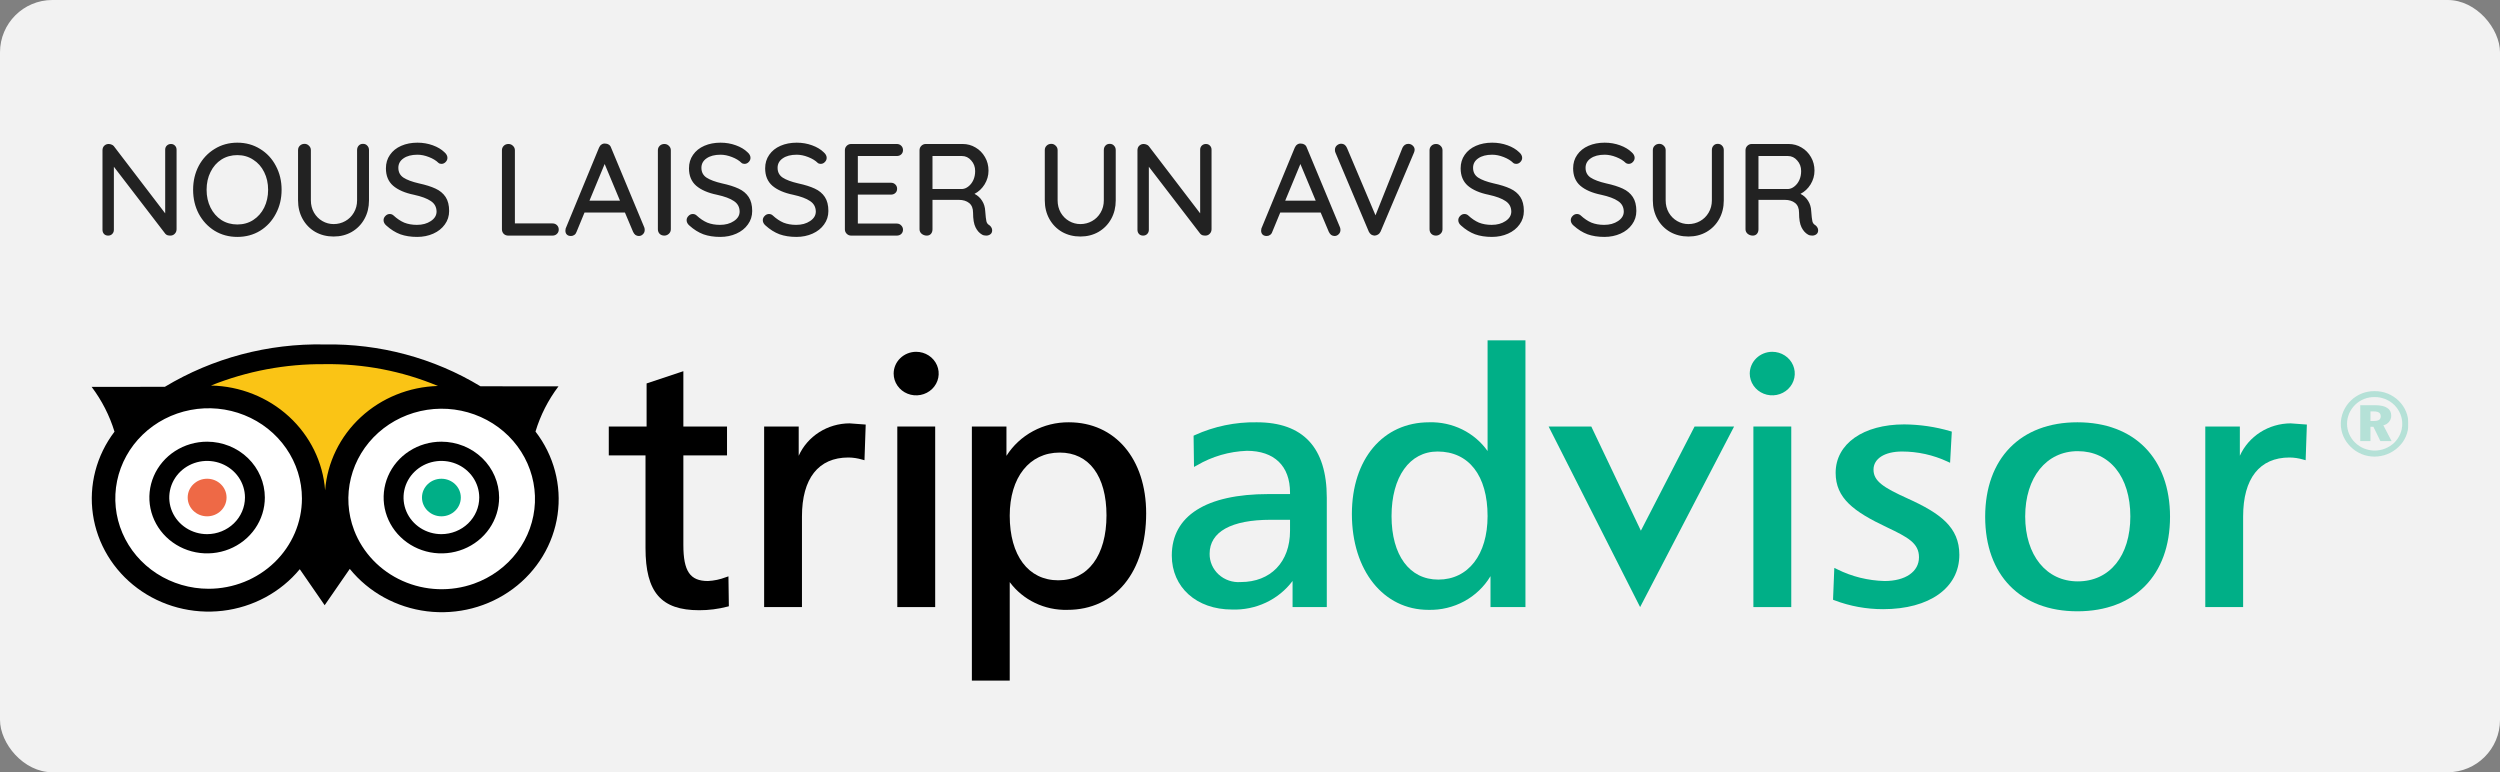 <svg width="191" height="59" viewBox="0 0 191 59" fill="none" xmlns="http://www.w3.org/2000/svg">
<rect x="0" y="0" width="191" height="59" fill="#808080" stroke="none"/>
<rect width="191" height="59" rx="4" fill="#F2F2F2"/>
<path d="M13.06 11C13.187 11 13.29 11.043 13.37 11.13C13.45 11.21 13.49 11.313 13.49 11.44V17.51C13.49 17.65 13.443 17.767 13.35 17.86C13.263 17.953 13.15 18 13.01 18C12.937 18 12.863 17.99 12.79 17.97C12.723 17.943 12.67 17.907 12.63 17.86L8.7 12.74V17.56C8.7 17.687 8.657 17.793 8.57 17.88C8.49 17.96 8.387 18 8.26 18C8.133 18 8.03 17.96 7.95 17.88C7.87 17.793 7.83 17.687 7.83 17.56V11.48C7.83 11.34 7.873 11.227 7.96 11.14C8.053 11.047 8.167 11 8.3 11C8.38 11 8.457 11.017 8.53 11.05C8.603 11.077 8.66 11.117 8.7 11.17L12.62 16.3V11.44C12.62 11.313 12.66 11.21 12.74 11.13C12.827 11.043 12.933 11 13.06 11ZM21.514 14.5C21.514 15.173 21.368 15.783 21.074 16.33C20.788 16.877 20.388 17.31 19.874 17.63C19.361 17.943 18.781 18.1 18.134 18.1C17.488 18.1 16.908 17.943 16.394 17.63C15.881 17.31 15.478 16.877 15.184 16.33C14.898 15.783 14.754 15.173 14.754 14.5C14.754 13.827 14.898 13.217 15.184 12.67C15.478 12.123 15.881 11.693 16.394 11.38C16.908 11.06 17.488 10.9 18.134 10.9C18.781 10.9 19.361 11.06 19.874 11.38C20.388 11.693 20.788 12.123 21.074 12.67C21.368 13.217 21.514 13.827 21.514 14.5ZM20.484 14.5C20.484 14 20.384 13.55 20.184 13.15C19.984 12.743 19.704 12.427 19.344 12.2C18.991 11.967 18.588 11.85 18.134 11.85C17.681 11.85 17.274 11.963 16.914 12.19C16.561 12.417 16.284 12.733 16.084 13.14C15.884 13.54 15.784 13.993 15.784 14.5C15.784 15 15.884 15.453 16.084 15.86C16.284 16.26 16.561 16.577 16.914 16.81C17.274 17.037 17.681 17.15 18.134 17.15C18.588 17.15 18.991 17.037 19.344 16.81C19.704 16.577 19.984 16.26 20.184 15.86C20.384 15.453 20.484 15 20.484 14.5ZM27.731 10.99C27.871 10.99 27.981 11.037 28.061 11.13C28.148 11.217 28.191 11.33 28.191 11.47V15.31C28.191 15.837 28.075 16.31 27.841 16.73C27.608 17.15 27.285 17.48 26.871 17.72C26.465 17.953 26.005 18.07 25.491 18.07C24.971 18.07 24.505 17.953 24.091 17.72C23.678 17.48 23.355 17.15 23.121 16.73C22.888 16.31 22.771 15.837 22.771 15.31V11.47C22.771 11.33 22.818 11.217 22.911 11.13C23.005 11.037 23.125 10.99 23.271 10.99C23.398 10.99 23.508 11.037 23.601 11.13C23.701 11.223 23.751 11.337 23.751 11.47V15.31C23.751 15.657 23.831 15.97 23.991 16.25C24.151 16.523 24.365 16.737 24.631 16.89C24.898 17.043 25.185 17.12 25.491 17.12C25.811 17.12 26.108 17.043 26.381 16.89C26.655 16.737 26.871 16.523 27.031 16.25C27.198 15.97 27.281 15.657 27.281 15.31V11.47C27.281 11.33 27.321 11.217 27.401 11.13C27.481 11.037 27.591 10.99 27.731 10.99ZM31.874 18.1C31.387 18.1 30.957 18.033 30.584 17.9C30.21 17.76 29.854 17.537 29.514 17.23C29.374 17.11 29.304 16.973 29.304 16.82C29.304 16.7 29.351 16.593 29.444 16.5C29.537 16.4 29.647 16.35 29.774 16.35C29.887 16.35 29.984 16.387 30.064 16.46C30.331 16.707 30.604 16.89 30.884 17.01C31.171 17.123 31.494 17.18 31.854 17.18C32.274 17.18 32.627 17.083 32.914 16.89C33.207 16.697 33.354 16.453 33.354 16.16C33.347 15.813 33.2 15.547 32.914 15.36C32.634 15.167 32.204 15.007 31.624 14.88C30.937 14.74 30.407 14.51 30.034 14.19C29.667 13.87 29.484 13.427 29.484 12.86C29.484 12.467 29.587 12.123 29.794 11.83C30 11.53 30.287 11.3 30.654 11.14C31.02 10.98 31.434 10.9 31.894 10.9C32.307 10.9 32.697 10.967 33.064 11.1C33.431 11.233 33.727 11.41 33.954 11.63C34.107 11.763 34.184 11.907 34.184 12.06C34.184 12.18 34.137 12.287 34.044 12.38C33.957 12.473 33.85 12.52 33.724 12.52C33.63 12.52 33.554 12.493 33.494 12.44C33.321 12.267 33.081 12.12 32.774 12C32.467 11.88 32.174 11.82 31.894 11.82C31.447 11.82 31.09 11.913 30.824 12.1C30.564 12.28 30.434 12.52 30.434 12.82C30.434 13.147 30.564 13.397 30.824 13.57C31.09 13.743 31.484 13.89 32.004 14.01C32.524 14.123 32.947 14.257 33.274 14.41C33.607 14.563 33.864 14.777 34.044 15.05C34.224 15.323 34.314 15.68 34.314 16.12C34.314 16.507 34.204 16.85 33.984 17.15C33.77 17.45 33.477 17.683 33.104 17.85C32.73 18.017 32.321 18.1 31.874 18.1ZM42.208 17.07C42.348 17.07 42.461 17.113 42.548 17.2C42.641 17.287 42.688 17.4 42.688 17.54C42.688 17.673 42.641 17.783 42.548 17.87C42.461 17.957 42.348 18 42.208 18H38.828C38.688 18 38.571 17.953 38.478 17.86C38.391 17.767 38.348 17.653 38.348 17.52V11.48C38.348 11.347 38.394 11.233 38.488 11.14C38.581 11.047 38.701 11 38.848 11C38.981 11 39.094 11.047 39.188 11.14C39.288 11.233 39.338 11.347 39.338 11.48V17.07H42.208ZM49.226 17.38C49.246 17.44 49.256 17.503 49.256 17.57C49.256 17.703 49.209 17.813 49.116 17.9C49.029 17.987 48.926 18.03 48.806 18.03C48.712 18.03 48.626 18.003 48.546 17.95C48.472 17.89 48.412 17.81 48.366 17.71L47.746 16.24H44.656L44.046 17.72C44.012 17.82 43.956 17.897 43.876 17.95C43.802 18.003 43.719 18.03 43.626 18.03C43.486 18.03 43.379 17.993 43.306 17.92C43.232 17.847 43.196 17.747 43.196 17.62C43.196 17.593 43.202 17.54 43.216 17.46L45.766 11.28C45.812 11.173 45.876 11.093 45.956 11.04C46.042 10.98 46.139 10.957 46.246 10.97C46.346 10.97 46.436 10.997 46.516 11.05C46.596 11.103 46.652 11.18 46.686 11.28L49.226 17.38ZM47.366 15.33L46.196 12.53L45.036 15.33H47.366ZM51.252 17.51C51.252 17.65 51.202 17.767 51.102 17.86C51.002 17.953 50.885 18 50.752 18C50.605 18 50.485 17.953 50.392 17.86C50.305 17.767 50.262 17.65 50.262 17.51V11.48C50.262 11.347 50.308 11.233 50.402 11.14C50.495 11.047 50.615 11 50.762 11C50.895 11 51.008 11.047 51.102 11.14C51.202 11.233 51.252 11.347 51.252 11.48V17.51ZM55.028 18.1C54.541 18.1 54.111 18.033 53.738 17.9C53.365 17.76 53.008 17.537 52.668 17.23C52.528 17.11 52.458 16.973 52.458 16.82C52.458 16.7 52.505 16.593 52.598 16.5C52.691 16.4 52.801 16.35 52.928 16.35C53.041 16.35 53.138 16.387 53.218 16.46C53.485 16.707 53.758 16.89 54.038 17.01C54.325 17.123 54.648 17.18 55.008 17.18C55.428 17.18 55.782 17.083 56.068 16.89C56.361 16.697 56.508 16.453 56.508 16.16C56.502 15.813 56.355 15.547 56.068 15.36C55.788 15.167 55.358 15.007 54.778 14.88C54.092 14.74 53.562 14.51 53.188 14.19C52.822 13.87 52.638 13.427 52.638 12.86C52.638 12.467 52.742 12.123 52.948 11.83C53.155 11.53 53.441 11.3 53.808 11.14C54.175 10.98 54.588 10.9 55.048 10.9C55.462 10.9 55.852 10.967 56.218 11.1C56.585 11.233 56.882 11.41 57.108 11.63C57.261 11.763 57.338 11.907 57.338 12.06C57.338 12.18 57.291 12.287 57.198 12.38C57.111 12.473 57.005 12.52 56.878 12.52C56.785 12.52 56.708 12.493 56.648 12.44C56.475 12.267 56.235 12.12 55.928 12C55.621 11.88 55.328 11.82 55.048 11.82C54.602 11.82 54.245 11.913 53.978 12.1C53.718 12.28 53.588 12.52 53.588 12.82C53.588 13.147 53.718 13.397 53.978 13.57C54.245 13.743 54.638 13.89 55.158 14.01C55.678 14.123 56.102 14.257 56.428 14.41C56.761 14.563 57.018 14.777 57.198 15.05C57.378 15.323 57.468 15.68 57.468 16.12C57.468 16.507 57.358 16.85 57.138 17.15C56.925 17.45 56.632 17.683 56.258 17.85C55.885 18.017 55.475 18.1 55.028 18.1ZM60.848 18.1C60.362 18.1 59.932 18.033 59.558 17.9C59.185 17.76 58.828 17.537 58.488 17.23C58.348 17.11 58.278 16.973 58.278 16.82C58.278 16.7 58.325 16.593 58.418 16.5C58.512 16.4 58.622 16.35 58.748 16.35C58.862 16.35 58.958 16.387 59.038 16.46C59.305 16.707 59.578 16.89 59.858 17.01C60.145 17.123 60.468 17.18 60.828 17.18C61.248 17.18 61.602 17.083 61.888 16.89C62.182 16.697 62.328 16.453 62.328 16.16C62.322 15.813 62.175 15.547 61.888 15.36C61.608 15.167 61.178 15.007 60.598 14.88C59.912 14.74 59.382 14.51 59.008 14.19C58.642 13.87 58.458 13.427 58.458 12.86C58.458 12.467 58.562 12.123 58.768 11.83C58.975 11.53 59.262 11.3 59.628 11.14C59.995 10.98 60.408 10.9 60.868 10.9C61.282 10.9 61.672 10.967 62.038 11.1C62.405 11.233 62.702 11.41 62.928 11.63C63.082 11.763 63.158 11.907 63.158 12.06C63.158 12.18 63.112 12.287 63.018 12.38C62.932 12.473 62.825 12.52 62.698 12.52C62.605 12.52 62.528 12.493 62.468 12.44C62.295 12.267 62.055 12.12 61.748 12C61.442 11.88 61.148 11.82 60.868 11.82C60.422 11.82 60.065 11.913 59.798 12.1C59.538 12.28 59.408 12.52 59.408 12.82C59.408 13.147 59.538 13.397 59.798 13.57C60.065 13.743 60.458 13.89 60.978 14.01C61.498 14.123 61.922 14.257 62.248 14.41C62.582 14.563 62.838 14.777 63.018 15.05C63.198 15.323 63.288 15.68 63.288 16.12C63.288 16.507 63.178 16.85 62.958 17.15C62.745 17.45 62.452 17.683 62.078 17.85C61.705 18.017 61.295 18.1 60.848 18.1ZM68.509 17.08C68.649 17.08 68.762 17.127 68.849 17.22C68.942 17.313 68.989 17.423 68.989 17.55C68.989 17.683 68.942 17.793 68.849 17.88C68.762 17.96 68.649 18 68.509 18H65.029C64.895 18 64.782 17.953 64.689 17.86C64.595 17.767 64.549 17.653 64.549 17.52V11.48C64.549 11.347 64.595 11.233 64.689 11.14C64.782 11.047 64.895 11 65.029 11H68.509C68.649 11 68.762 11.043 68.849 11.13C68.942 11.217 68.989 11.33 68.989 11.47C68.989 11.603 68.942 11.713 68.849 11.8C68.762 11.88 68.649 11.92 68.509 11.92H65.539V13.96H68.059C68.199 13.96 68.312 14.003 68.399 14.09C68.492 14.177 68.539 14.287 68.539 14.42C68.539 14.56 68.492 14.67 68.399 14.75C68.312 14.83 68.199 14.87 68.059 14.87H65.539V17.08H68.509ZM75.582 17.2C75.648 17.247 75.702 17.307 75.742 17.38C75.782 17.447 75.802 17.517 75.802 17.59C75.802 17.73 75.755 17.833 75.662 17.9C75.575 17.967 75.469 18 75.342 18C75.215 18 75.109 17.973 75.022 17.92C74.822 17.807 74.659 17.623 74.532 17.37C74.405 17.117 74.342 16.743 74.342 16.25C74.342 15.917 74.242 15.67 74.042 15.51C73.842 15.35 73.582 15.27 73.262 15.27H71.242V17.52C71.242 17.66 71.202 17.777 71.122 17.87C71.042 17.957 70.939 18 70.812 18C70.659 18 70.525 17.953 70.412 17.86C70.305 17.767 70.252 17.653 70.252 17.52V11.48C70.252 11.347 70.299 11.233 70.392 11.14C70.485 11.047 70.599 11 70.732 11H73.542C73.902 11 74.232 11.09 74.532 11.27C74.832 11.443 75.072 11.687 75.252 12C75.432 12.307 75.522 12.653 75.522 13.04C75.522 13.413 75.422 13.763 75.222 14.09C75.022 14.41 74.765 14.65 74.452 14.81C74.698 14.937 74.892 15.113 75.032 15.34C75.178 15.567 75.258 15.83 75.272 16.13C75.299 16.51 75.329 16.77 75.362 16.91C75.395 17.043 75.469 17.14 75.582 17.2ZM73.522 14.44C73.689 14.427 73.845 14.36 73.992 14.24C74.145 14.12 74.269 13.96 74.362 13.76C74.455 13.553 74.502 13.323 74.502 13.07C74.502 12.75 74.402 12.48 74.202 12.26C74.008 12.033 73.772 11.92 73.492 11.92H71.242V14.44H73.522ZM84.782 10.99C84.922 10.99 85.032 11.037 85.112 11.13C85.199 11.217 85.242 11.33 85.242 11.47V15.31C85.242 15.837 85.126 16.31 84.892 16.73C84.659 17.15 84.335 17.48 83.922 17.72C83.516 17.953 83.055 18.07 82.542 18.07C82.022 18.07 81.555 17.953 81.142 17.72C80.729 17.48 80.406 17.15 80.172 16.73C79.939 16.31 79.822 15.837 79.822 15.31V11.47C79.822 11.33 79.869 11.217 79.962 11.13C80.055 11.037 80.175 10.99 80.322 10.99C80.449 10.99 80.559 11.037 80.652 11.13C80.752 11.223 80.802 11.337 80.802 11.47V15.31C80.802 15.657 80.882 15.97 81.042 16.25C81.202 16.523 81.415 16.737 81.682 16.89C81.949 17.043 82.236 17.12 82.542 17.12C82.862 17.12 83.159 17.043 83.432 16.89C83.706 16.737 83.922 16.523 84.082 16.25C84.249 15.97 84.332 15.657 84.332 15.31V11.47C84.332 11.33 84.372 11.217 84.452 11.13C84.532 11.037 84.642 10.99 84.782 10.99ZM92.132 11C92.259 11 92.362 11.043 92.442 11.13C92.522 11.21 92.562 11.313 92.562 11.44V17.51C92.562 17.65 92.516 17.767 92.422 17.86C92.336 17.953 92.222 18 92.082 18C92.009 18 91.936 17.99 91.862 17.97C91.796 17.943 91.742 17.907 91.702 17.86L87.772 12.74V17.56C87.772 17.687 87.729 17.793 87.642 17.88C87.562 17.96 87.459 18 87.332 18C87.206 18 87.102 17.96 87.022 17.88C86.942 17.793 86.902 17.687 86.902 17.56V11.48C86.902 11.34 86.946 11.227 87.032 11.14C87.126 11.047 87.239 11 87.372 11C87.452 11 87.529 11.017 87.602 11.05C87.676 11.077 87.732 11.117 87.772 11.17L91.692 16.3V11.44C91.692 11.313 91.732 11.21 91.812 11.13C91.899 11.043 92.006 11 92.132 11ZM102.38 17.38C102.4 17.44 102.41 17.503 102.41 17.57C102.41 17.703 102.363 17.813 102.27 17.9C102.183 17.987 102.08 18.03 101.96 18.03C101.867 18.03 101.78 18.003 101.7 17.95C101.627 17.89 101.567 17.81 101.52 17.71L100.9 16.24H97.81L97.2 17.72C97.167 17.82 97.11 17.897 97.03 17.95C96.957 18.003 96.873 18.03 96.78 18.03C96.64 18.03 96.533 17.993 96.46 17.92C96.387 17.847 96.35 17.747 96.35 17.62C96.35 17.593 96.357 17.54 96.37 17.46L98.92 11.28C98.967 11.173 99.03 11.093 99.11 11.04C99.197 10.98 99.293 10.957 99.4 10.97C99.5 10.97 99.59 10.997 99.67 11.05C99.75 11.103 99.807 11.18 99.84 11.28L102.38 17.38ZM100.52 15.33L99.35 12.53L98.19 15.33H100.52ZM107.588 10.99C107.721 10.99 107.835 11.033 107.928 11.12C108.028 11.207 108.078 11.313 108.078 11.44C108.078 11.507 108.061 11.58 108.028 11.66L105.478 17.69C105.431 17.79 105.365 17.867 105.278 17.92C105.191 17.973 105.101 18 105.008 18C104.921 17.993 104.838 17.967 104.758 17.92C104.685 17.867 104.625 17.793 104.578 17.7L102.028 11.66C102.001 11.607 101.988 11.537 101.988 11.45C101.988 11.31 102.038 11.197 102.138 11.11C102.238 11.023 102.348 10.98 102.468 10.98C102.668 10.98 102.815 11.087 102.908 11.3L105.088 16.45L107.148 11.29C107.195 11.197 107.255 11.123 107.328 11.07C107.408 11.017 107.495 10.99 107.588 10.99ZM110.207 17.51C110.207 17.65 110.157 17.767 110.057 17.86C109.957 17.953 109.84 18 109.707 18C109.56 18 109.44 17.953 109.347 17.86C109.26 17.767 109.217 17.65 109.217 17.51V11.48C109.217 11.347 109.263 11.233 109.357 11.14C109.45 11.047 109.57 11 109.717 11C109.85 11 109.963 11.047 110.057 11.14C110.157 11.233 110.207 11.347 110.207 11.48V17.51ZM113.983 18.1C113.497 18.1 113.067 18.033 112.693 17.9C112.32 17.76 111.963 17.537 111.623 17.23C111.483 17.11 111.413 16.973 111.413 16.82C111.413 16.7 111.46 16.593 111.553 16.5C111.647 16.4 111.757 16.35 111.883 16.35C111.997 16.35 112.093 16.387 112.173 16.46C112.44 16.707 112.713 16.89 112.993 17.01C113.28 17.123 113.603 17.18 113.963 17.18C114.383 17.18 114.737 17.083 115.023 16.89C115.317 16.697 115.463 16.453 115.463 16.16C115.457 15.813 115.31 15.547 115.023 15.36C114.743 15.167 114.313 15.007 113.733 14.88C113.047 14.74 112.517 14.51 112.143 14.19C111.777 13.87 111.593 13.427 111.593 12.86C111.593 12.467 111.697 12.123 111.903 11.83C112.11 11.53 112.397 11.3 112.763 11.14C113.13 10.98 113.543 10.9 114.003 10.9C114.417 10.9 114.807 10.967 115.173 11.1C115.54 11.233 115.837 11.41 116.063 11.63C116.217 11.763 116.293 11.907 116.293 12.06C116.293 12.18 116.247 12.287 116.153 12.38C116.067 12.473 115.96 12.52 115.833 12.52C115.74 12.52 115.663 12.493 115.603 12.44C115.43 12.267 115.19 12.12 114.883 12C114.577 11.88 114.283 11.82 114.003 11.82C113.557 11.82 113.2 11.913 112.933 12.1C112.673 12.28 112.543 12.52 112.543 12.82C112.543 13.147 112.673 13.397 112.933 13.57C113.2 13.743 113.593 13.89 114.113 14.01C114.633 14.123 115.057 14.257 115.383 14.41C115.717 14.563 115.973 14.777 116.153 15.05C116.333 15.323 116.423 15.68 116.423 16.12C116.423 16.507 116.313 16.85 116.093 17.15C115.88 17.45 115.587 17.683 115.213 17.85C114.84 18.017 114.43 18.1 113.983 18.1ZM122.577 18.1C122.09 18.1 121.66 18.033 121.287 17.9C120.914 17.76 120.557 17.537 120.217 17.23C120.077 17.11 120.007 16.973 120.007 16.82C120.007 16.7 120.054 16.593 120.147 16.5C120.24 16.4 120.35 16.35 120.477 16.35C120.59 16.35 120.687 16.387 120.767 16.46C121.034 16.707 121.307 16.89 121.587 17.01C121.874 17.123 122.197 17.18 122.557 17.18C122.977 17.18 123.33 17.083 123.617 16.89C123.91 16.697 124.057 16.453 124.057 16.16C124.05 15.813 123.904 15.547 123.617 15.36C123.337 15.167 122.907 15.007 122.327 14.88C121.64 14.74 121.11 14.51 120.737 14.19C120.37 13.87 120.187 13.427 120.187 12.86C120.187 12.467 120.29 12.123 120.497 11.83C120.704 11.53 120.99 11.3 121.357 11.14C121.724 10.98 122.137 10.9 122.597 10.9C123.01 10.9 123.4 10.967 123.767 11.1C124.134 11.233 124.43 11.41 124.657 11.63C124.81 11.763 124.887 11.907 124.887 12.06C124.887 12.18 124.84 12.287 124.747 12.38C124.66 12.473 124.554 12.52 124.427 12.52C124.334 12.52 124.257 12.493 124.197 12.44C124.024 12.267 123.784 12.12 123.477 12C123.17 11.88 122.877 11.82 122.597 11.82C122.15 11.82 121.794 11.913 121.527 12.1C121.267 12.28 121.137 12.52 121.137 12.82C121.137 13.147 121.267 13.397 121.527 13.57C121.794 13.743 122.187 13.89 122.707 14.01C123.227 14.123 123.65 14.257 123.977 14.41C124.31 14.563 124.567 14.777 124.747 15.05C124.927 15.323 125.017 15.68 125.017 16.12C125.017 16.507 124.907 16.85 124.687 17.15C124.474 17.45 124.18 17.683 123.807 17.85C123.434 18.017 123.024 18.1 122.577 18.1ZM131.237 10.99C131.377 10.99 131.487 11.037 131.567 11.13C131.654 11.217 131.697 11.33 131.697 11.47V15.31C131.697 15.837 131.581 16.31 131.347 16.73C131.114 17.15 130.791 17.48 130.377 17.72C129.971 17.953 129.511 18.07 128.997 18.07C128.477 18.07 128.011 17.953 127.597 17.72C127.184 17.48 126.861 17.15 126.627 16.73C126.394 16.31 126.277 15.837 126.277 15.31V11.47C126.277 11.33 126.324 11.217 126.417 11.13C126.511 11.037 126.631 10.99 126.777 10.99C126.904 10.99 127.014 11.037 127.107 11.13C127.207 11.223 127.257 11.337 127.257 11.47V15.31C127.257 15.657 127.337 15.97 127.497 16.25C127.657 16.523 127.871 16.737 128.137 16.89C128.404 17.043 128.691 17.12 128.997 17.12C129.317 17.12 129.614 17.043 129.887 16.89C130.161 16.737 130.377 16.523 130.537 16.25C130.704 15.97 130.787 15.657 130.787 15.31V11.47C130.787 11.33 130.827 11.217 130.907 11.13C130.987 11.037 131.097 10.99 131.237 10.99ZM138.687 17.2C138.754 17.247 138.807 17.307 138.847 17.38C138.887 17.447 138.907 17.517 138.907 17.59C138.907 17.73 138.861 17.833 138.767 17.9C138.681 17.967 138.574 18 138.447 18C138.321 18 138.214 17.973 138.127 17.92C137.927 17.807 137.764 17.623 137.637 17.37C137.511 17.117 137.447 16.743 137.447 16.25C137.447 15.917 137.347 15.67 137.147 15.51C136.947 15.35 136.687 15.27 136.367 15.27H134.347V17.52C134.347 17.66 134.307 17.777 134.227 17.87C134.147 17.957 134.044 18 133.917 18C133.764 18 133.631 17.953 133.517 17.86C133.411 17.767 133.357 17.653 133.357 17.52V11.48C133.357 11.347 133.404 11.233 133.497 11.14C133.591 11.047 133.704 11 133.837 11H136.647C137.007 11 137.337 11.09 137.637 11.27C137.937 11.443 138.177 11.687 138.357 12C138.537 12.307 138.627 12.653 138.627 13.04C138.627 13.413 138.527 13.763 138.327 14.09C138.127 14.41 137.871 14.65 137.557 14.81C137.804 14.937 137.997 15.113 138.137 15.34C138.284 15.567 138.364 15.83 138.377 16.13C138.404 16.51 138.434 16.77 138.467 16.91C138.501 17.043 138.574 17.14 138.687 17.2ZM136.627 14.44C136.794 14.427 136.951 14.36 137.097 14.24C137.251 14.12 137.374 13.96 137.467 13.76C137.561 13.553 137.607 13.323 137.607 13.07C137.607 12.75 137.507 12.48 137.307 12.26C137.114 12.033 136.877 11.92 136.597 11.92H134.347V14.44H136.627Z" fill="#222222"/>
<g clip-path="url(#clip0)">
<path d="M13.158 30.349C16.505 29.931 25.998 29.643 23.397 42.912L26.348 42.68C25.055 34.501 27.758 30.331 36.211 29.931C22.192 22.422 14.21 30.217 13.158 30.349Z" fill="#FAC415"/>
<path d="M26.209 40.811C26.76 42.252 27.74 43.502 29.026 44.405C30.311 45.307 31.844 45.82 33.431 45.88C35.019 45.939 36.588 45.542 37.942 44.739C39.296 43.935 40.373 42.762 41.037 41.366C41.701 39.971 41.923 38.416 41.674 36.899C41.425 35.382 40.716 33.97 39.637 32.843C38.559 31.715 37.158 30.922 35.614 30.564C34.069 30.206 32.45 30.299 30.96 30.831C28.962 31.546 27.339 32.998 26.448 34.87C25.558 36.741 25.472 38.878 26.209 40.811Z" fill="white"/>
<path d="M15.939 45.857C20.375 45.857 23.972 42.378 23.972 38.087C23.972 33.797 20.375 30.318 15.939 30.318C11.503 30.318 7.907 33.797 7.907 38.087C7.907 42.378 11.503 45.857 15.939 45.857Z" fill="white"/>
<path d="M15.824 39.447C16.644 39.447 17.309 38.804 17.309 38.011C17.309 37.218 16.644 36.575 15.824 36.575C15.004 36.575 14.339 37.218 14.339 38.011C14.339 38.804 15.004 39.447 15.824 39.447Z" fill="#EE6946"/>
<path d="M33.723 39.447C34.543 39.447 35.207 38.804 35.207 38.011C35.207 37.218 34.543 36.576 33.723 36.576C32.904 36.576 32.239 37.218 32.239 38.011C32.239 38.804 32.904 39.447 33.723 39.447Z" fill="#00AF87"/>
<path d="M40.912 32.971C41.285 31.73 41.88 30.561 42.668 29.517L36.708 29.512C33.143 27.354 29.007 26.243 24.802 26.316C20.494 26.227 16.252 27.351 12.593 29.553L7 29.556C7.781 30.592 8.373 31.751 8.748 32.98C7.364 34.8 6.772 37.072 7.1 39.309C7.428 41.545 8.649 43.569 10.502 44.944C12.355 46.319 14.692 46.937 17.011 46.664C19.329 46.392 21.445 45.25 22.903 43.486L24.804 46.239L26.723 43.463C28.173 45.252 30.293 46.416 32.624 46.704C34.956 46.991 37.31 46.378 39.177 44.997C41.044 43.617 42.273 41.58 42.598 39.329C42.922 37.078 42.317 34.793 40.912 32.971ZM33.458 29.488C31.256 29.55 29.157 30.399 27.565 31.872C25.973 33.344 25.002 35.335 24.839 37.459C24.676 35.315 23.691 33.306 22.079 31.826C20.466 30.346 18.341 29.501 16.118 29.455C18.869 28.349 21.823 27.794 24.802 27.822C27.777 27.778 30.727 28.346 33.458 29.488ZM15.939 44.982C14.529 44.982 13.151 44.578 11.978 43.82C10.806 43.062 9.892 41.986 9.352 40.725C8.812 39.465 8.671 38.079 8.946 36.741C9.222 35.403 9.901 34.174 10.898 33.21C11.895 32.246 13.165 31.589 14.549 31.323C15.932 31.057 17.365 31.194 18.668 31.716C19.971 32.238 21.084 33.122 21.867 34.257C22.651 35.391 23.068 36.724 23.068 38.088C23.066 39.916 22.314 41.668 20.977 42.961C19.641 44.253 17.829 44.98 15.939 44.982ZM36.212 44.591C34.438 45.223 32.477 45.149 30.76 44.383C29.043 43.618 27.71 42.225 27.054 40.509V40.507C26.566 39.228 26.482 37.837 26.811 36.511C27.14 35.185 27.869 33.983 28.904 33.057C29.94 32.132 31.236 31.524 32.628 31.31C34.021 31.097 35.448 31.288 36.728 31.859C38.009 32.43 39.086 33.355 39.822 34.518C40.559 35.681 40.923 37.029 40.868 38.392C40.812 39.754 40.341 41.071 39.512 42.174C38.684 43.278 37.535 44.118 36.212 44.591Z" fill="black"/>
<path d="M15.829 33.745C14.956 33.743 14.103 33.993 13.376 34.461C12.65 34.929 12.084 35.595 11.749 36.374C11.414 37.154 11.326 38.012 11.495 38.84C11.665 39.669 12.084 40.429 12.701 41.027C13.318 41.624 14.104 42.031 14.96 42.196C15.816 42.361 16.703 42.277 17.51 41.954C18.316 41.631 19.006 41.084 19.491 40.382C19.976 39.68 20.234 38.855 20.234 38.011C20.232 36.881 19.768 35.798 18.942 34.998C18.117 34.199 16.997 33.748 15.829 33.745ZM15.829 40.809C15.257 40.81 14.697 40.647 14.221 40.34C13.744 40.033 13.373 39.597 13.153 39.086C12.933 38.575 12.875 38.012 12.986 37.469C13.097 36.926 13.372 36.427 13.776 36.035C14.18 35.644 14.696 35.377 15.257 35.268C15.818 35.16 16.4 35.215 16.929 35.426C17.457 35.638 17.91 35.996 18.228 36.456C18.546 36.916 18.716 37.457 18.716 38.011C18.714 38.751 18.409 39.461 17.869 39.985C17.328 40.51 16.595 40.806 15.829 40.809Z" fill="black"/>
<path d="M33.723 33.745C32.851 33.744 31.998 33.994 31.272 34.463C30.546 34.931 29.98 35.598 29.646 36.377C29.312 37.157 29.224 38.015 29.394 38.843C29.564 39.671 29.984 40.431 30.601 41.028C31.218 41.625 32.004 42.032 32.86 42.197C33.716 42.361 34.603 42.277 35.409 41.954C36.215 41.631 36.905 41.084 37.389 40.382C37.874 39.68 38.133 38.855 38.133 38.011C38.131 36.88 37.666 35.796 36.84 34.996C36.013 34.197 34.892 33.746 33.723 33.745ZM33.723 40.809C33.151 40.809 32.592 40.645 32.116 40.338C31.641 40.031 31.27 39.594 31.051 39.083C30.832 38.572 30.774 38.009 30.886 37.466C30.997 36.924 31.272 36.425 31.677 36.034C32.081 35.642 32.596 35.376 33.157 35.268C33.718 35.16 34.3 35.215 34.829 35.427C35.357 35.638 35.809 35.997 36.127 36.457C36.445 36.917 36.614 37.458 36.615 38.011C36.614 38.752 36.309 39.463 35.767 39.988C35.225 40.512 34.49 40.807 33.723 40.809Z" fill="black"/>
<path d="M133.681 28.542C133.682 28.871 133.783 29.192 133.972 29.466C134.161 29.739 134.43 29.952 134.744 30.078C135.058 30.204 135.404 30.236 135.737 30.172C136.071 30.108 136.377 29.949 136.617 29.717C136.858 29.484 137.021 29.188 137.088 28.865C137.154 28.543 137.12 28.208 136.99 27.904C136.86 27.6 136.639 27.341 136.356 27.158C136.074 26.975 135.741 26.878 135.401 26.878C134.945 26.878 134.508 27.054 134.185 27.366C133.863 27.678 133.682 28.101 133.681 28.542Z" fill="#00AF87"/>
<path d="M52.005 28.427L49.4 29.295V32.586H46.511V34.793H49.317V41.876C49.317 45.248 50.506 46.621 53.417 46.621C54.144 46.623 54.869 46.531 55.571 46.348L55.685 46.318L55.653 44.033L55.452 44.101C55.016 44.269 54.554 44.367 54.085 44.39C52.718 44.39 52.209 43.643 52.209 41.634V34.793H55.544V32.586H52.209V28.359L52.005 28.427Z" fill="black"/>
<path d="M61.021 34.821V32.586H58.38V46.38H61.27V39.456C61.27 36.552 62.53 34.953 64.816 34.953C65.169 34.956 65.519 35.009 65.857 35.109L66.046 35.161L66.14 32.436L64.898 32.344C64.073 32.349 63.267 32.586 62.579 33.025C61.891 33.465 61.349 34.089 61.021 34.821Z" fill="black"/>
<path d="M81.658 32.263C80.703 32.256 79.762 32.489 78.927 32.938C78.092 33.387 77.391 34.038 76.893 34.827V32.586H74.251V52H77.143V44.473C77.642 45.147 78.305 45.694 79.073 46.063C79.841 46.433 80.691 46.615 81.549 46.593C85.205 46.593 87.567 43.697 87.567 39.214C87.567 35.056 85.193 32.263 81.658 32.263ZM80.854 44.335C78.566 44.335 77.143 42.445 77.143 39.401C77.143 36.47 78.644 34.576 80.965 34.576C83.201 34.576 84.536 36.37 84.536 39.376C84.536 42.435 83.125 44.335 80.854 44.335H80.854Z" fill="black"/>
<path d="M96.015 32.263C94.379 32.236 92.759 32.572 91.279 33.246L91.19 33.287L91.222 35.674L91.448 35.552C92.601 34.873 93.915 34.491 95.265 34.442C97.358 34.442 98.558 35.603 98.558 37.628V37.747H96.905C92.145 37.747 89.525 39.414 89.525 42.441C89.525 44.87 91.415 46.568 94.124 46.568C95.022 46.6 95.913 46.418 96.721 46.037C97.528 45.657 98.225 45.089 98.752 44.386V46.38H101.367V38.03C101.367 34.203 99.568 32.263 96.015 32.263ZM98.558 40.558C98.558 42.936 97.08 44.469 94.791 44.469C94.485 44.492 94.177 44.452 93.887 44.353C93.598 44.254 93.333 44.098 93.109 43.894C92.886 43.69 92.709 43.444 92.589 43.17C92.47 42.897 92.41 42.602 92.415 42.305C92.415 40.632 94.068 39.712 97.071 39.712H98.558V40.558H98.558Z" fill="#00AF87"/>
<path d="M113.651 26V34.459C113.158 33.76 112.491 33.193 111.711 32.809C110.931 32.426 110.065 32.238 109.19 32.263C105.658 32.263 103.284 35.078 103.284 39.267C103.284 43.582 105.69 46.593 109.135 46.593C110.092 46.617 111.037 46.389 111.871 45.936C112.705 45.483 113.397 44.82 113.874 44.018V46.38H116.544V26H113.651H113.651ZM109.887 44.281C107.683 44.281 106.314 42.422 106.314 39.429C106.314 36.432 107.695 34.496 109.83 34.496C112.224 34.496 113.651 36.34 113.651 39.429C113.651 42.377 112.174 44.281 109.887 44.281Z" fill="#00AF87"/>
<path d="M129.466 32.586L125.363 40.547L121.575 32.586H118.315L125.305 46.381L132.485 32.586H129.466Z" fill="#00AF87"/>
<path d="M136.699 32.586H133.959V46.381H136.853V32.586H136.699Z" fill="#00AF87"/>
<path d="M140.243 36.123C140.243 38.064 141.622 39.086 144.165 40.287C145.77 41.051 146.61 41.499 146.61 42.575C146.61 43.676 145.577 44.39 143.982 44.39C142.717 44.358 141.477 44.05 140.353 43.489L140.141 43.39L140.044 45.82L140.145 45.86C141.332 46.312 142.596 46.543 143.871 46.541C147.408 46.541 149.694 44.911 149.694 42.387C149.694 40.281 148.246 39.216 145.742 38.084C143.904 37.252 143.136 36.762 143.136 35.88C143.136 35.038 143.991 34.496 145.315 34.496C146.515 34.497 147.699 34.759 148.781 35.262L148.987 35.357L149.118 32.975L149.001 32.94C147.86 32.606 146.675 32.433 145.483 32.424C142.348 32.424 140.243 33.91 140.243 36.123Z" fill="#00AF87"/>
<path d="M158.713 32.263C154.367 32.263 151.667 35.029 151.667 39.483C151.667 43.937 154.367 46.703 158.713 46.703C163.077 46.703 165.79 43.937 165.79 39.483C165.79 35.029 163.077 32.263 158.713 32.263ZM158.741 44.417C156.34 44.417 154.725 42.422 154.725 39.456C154.725 36.474 156.34 34.469 158.741 34.469C161.182 34.469 162.758 36.425 162.758 39.456C162.758 42.469 161.182 44.417 158.741 44.417Z" fill="#00AF87"/>
<path d="M171.125 34.821V32.586H168.484V46.38H171.375V39.456C171.375 36.552 172.636 34.953 174.92 34.953C175.273 34.956 175.623 35.009 175.961 35.109L176.151 35.161L176.245 32.436L175.002 32.344C174.178 32.349 173.372 32.586 172.683 33.025C171.995 33.465 171.454 34.089 171.125 34.821Z" fill="#00AF87"/>
<path d="M71.295 32.586H68.554V46.381H71.448V32.586H71.295H71.295Z" fill="black"/>
<path d="M68.275 28.542C68.275 28.871 68.376 29.193 68.566 29.466C68.755 29.74 69.023 29.953 69.338 30.079C69.652 30.205 69.998 30.237 70.332 30.173C70.665 30.109 70.972 29.95 71.212 29.718C71.453 29.485 71.616 29.189 71.683 28.866C71.749 28.543 71.715 28.209 71.585 27.905C71.454 27.601 71.234 27.341 70.951 27.158C70.668 26.975 70.336 26.878 69.996 26.878C69.54 26.878 69.102 27.054 68.78 27.366C68.457 27.678 68.276 28.101 68.275 28.542Z" fill="black"/>
<g opacity="0.5">
<path opacity="0.5" d="M183.277 30.637C183.511 30.868 183.695 31.141 183.819 31.441C183.943 31.741 184.005 32.062 184 32.385C184.005 32.715 183.94 33.043 183.808 33.348C183.676 33.653 183.481 33.929 183.234 34.158C182.749 34.62 182.096 34.881 181.414 34.885C181.071 34.885 180.732 34.818 180.416 34.687C180.101 34.556 179.817 34.364 179.58 34.124C179.106 33.661 178.839 33.036 178.837 32.385C178.838 32.05 178.908 31.719 179.043 31.41C179.178 31.102 179.374 30.823 179.622 30.588C179.857 30.362 180.137 30.183 180.445 30.061C180.753 29.94 181.082 29.879 181.414 29.882C181.762 29.878 182.106 29.943 182.427 30.073C182.747 30.203 183.036 30.395 183.277 30.637ZM179.949 30.911C179.747 31.104 179.587 31.333 179.478 31.586C179.369 31.839 179.312 32.111 179.313 32.385C179.317 32.923 179.539 33.439 179.932 33.82C180.325 34.202 180.858 34.419 181.414 34.425C181.973 34.424 182.51 34.213 182.91 33.836C183.304 33.455 183.528 32.939 183.533 32.399C183.538 31.86 183.325 31.34 182.938 30.952C182.741 30.755 182.506 30.599 182.246 30.493C181.985 30.387 181.706 30.333 181.423 30.335C181.15 30.331 180.879 30.38 180.626 30.479C180.372 30.578 180.142 30.725 179.949 30.911H179.949ZM181.464 30.958C182.279 30.958 182.69 31.24 182.69 31.753C182.692 31.925 182.634 32.092 182.524 32.226C182.415 32.361 182.261 32.456 182.088 32.494L182.717 33.699H181.862L181.33 32.61H181.102V33.699H180.324V30.958H181.464V30.958ZM181.102 32.164H181.38C181.72 32.164 181.889 32.048 181.889 31.808C181.889 31.542 181.712 31.432 181.338 31.432H181.102V32.164L181.102 32.164Z" fill="#00AF87"/>
</g>
</g>
<defs>
<clipPath id="clip0">
<rect width="177" height="26" fill="white" transform="translate(7 26)"/>
</clipPath>
</defs>
</svg>
